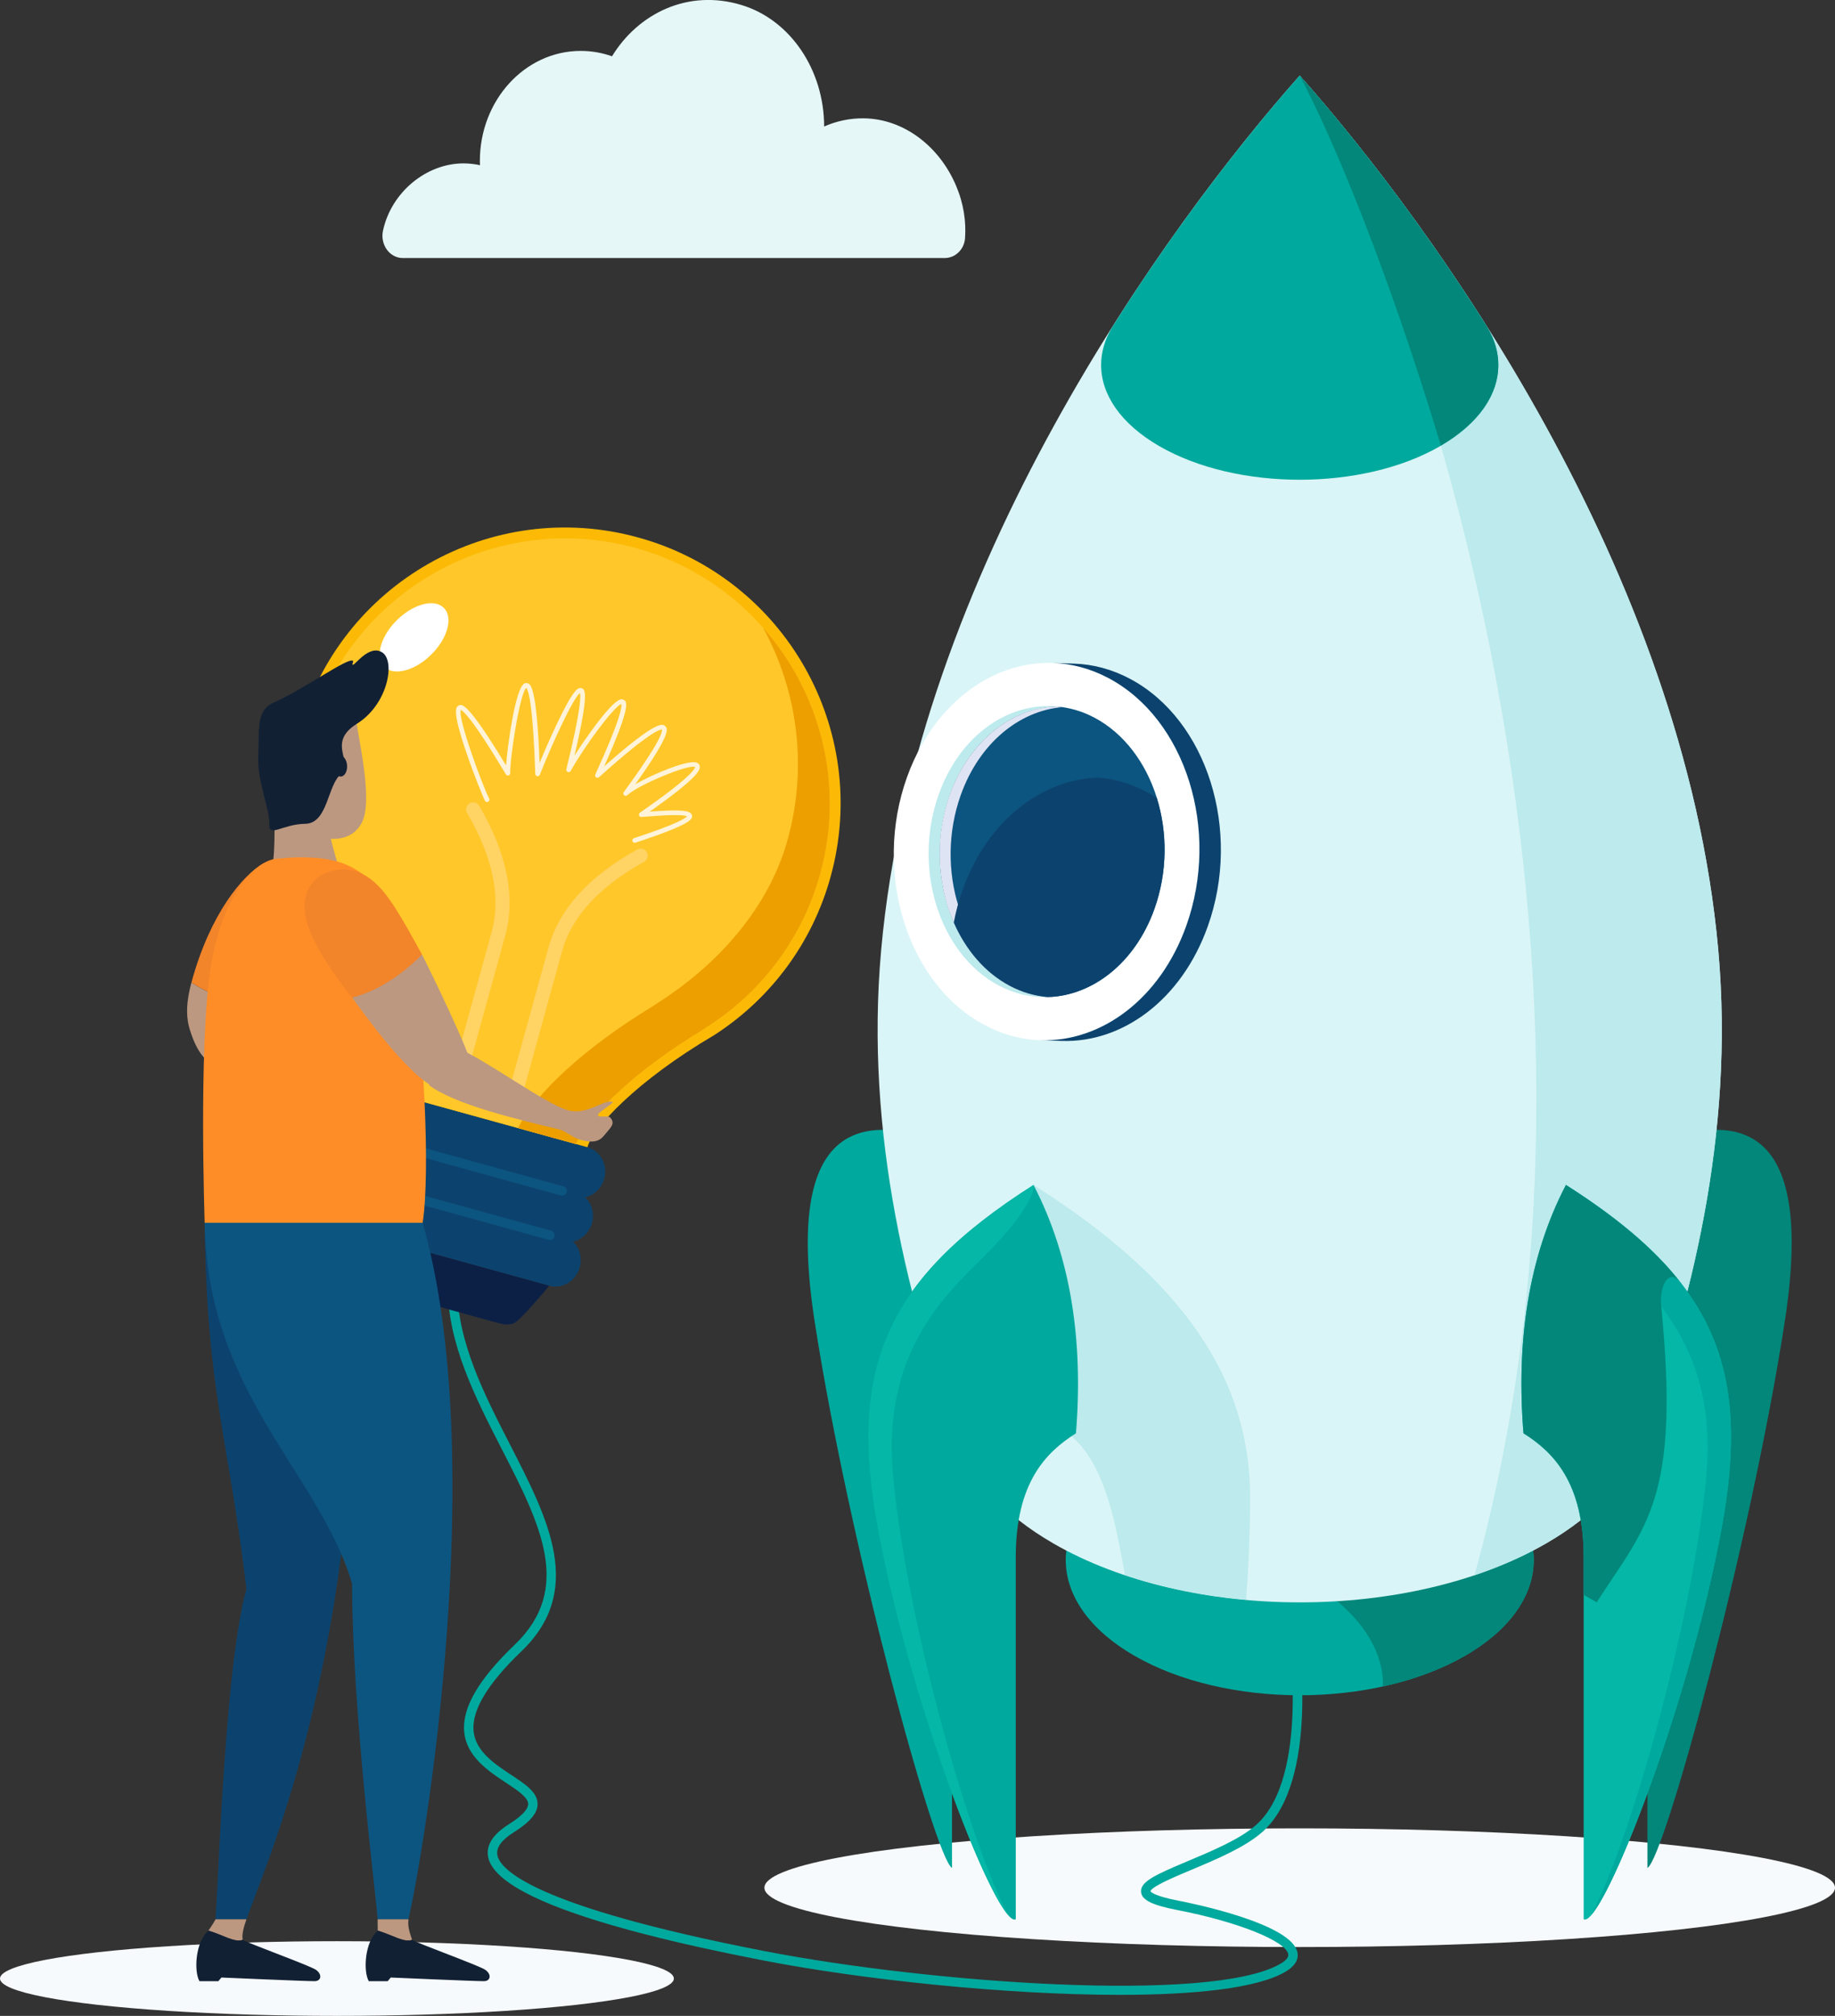 <?xml version="1.0" encoding="UTF-8"?>
<svg xmlns="http://www.w3.org/2000/svg" viewBox="0 0 940.55 1032.67">
  <rect x="0" y="0" width="940.55" height="1032.67" fill="#333333" stroke="none"/>
  <defs>
    <style>
      .cls-1 {
        fill: #f2842a;
      }

      .cls-2 {
        fill: #fff4d9;
      }

      .cls-3 {
        fill: #fff;
      }

      .cls-4 {
        fill: #122034;
      }

      .cls-5 {
        fill: #0c2046;
      }

      .cls-6, .cls-7 {
        fill: #bceaed;
      }

      .cls-8 {
        fill: #ff8d27;
      }

      .cls-9 {
        fill: #0c5580;
      }

      .cls-10 {
        fill: #ffc729;
      }

      .cls-11 {
        fill: #dfe4f4;
      }

      .cls-11, .cls-7 {
        mix-blend-mode: multiply;
      }

      .cls-12 {
        fill: #daf5f7;
      }

      .cls-13 {
        fill: #fcba06;
      }

      .cls-14 {
        fill: #bc9880;
      }

      .cls-15 {
        fill: none;
        isolation: isolate;
      }

      .cls-16 {
        fill: #ffd364;
      }

      .cls-17 {
        fill: #f7fafc;
      }

      .cls-18 {
        fill: #02877a;
      }

      .cls-19 {
        fill: #0c436e;
      }

      .cls-20 {
        fill: #04b7a6;
      }

      .cls-21 {
        fill: #ed9f00;
      }

      .cls-22 {
        fill: #00a99d;
      }

      .cls-23 {
        fill: #e6f7f8;
      }
    </style>
  </defs>
  <g class="cls-15">
    <g id="Calque_2" data-name="Calque 2">
      <g id="Shadows">
        <ellipse class="cls-17" cx="666.18" cy="967" rx="274.37" ry="30.4"/>
        <ellipse class="cls-17" cx="172.7" cy="1013.54" rx="172.7" ry="19.13"/>
      </g>
      <g id="Clouds">
        <path class="cls-23" d="m206.44,132.18c-6.74,0-11.67-6.87-10.13-14.03,4.26-19.77,22.3-34.45,41.22-34.45,2.91,0,5.75.33,8.49.93h0c-.02-.73-.06-1.43-.06-2.15,0-31.15,23.14-56.4,51.69-56.4,5.6,0,10.99.97,16.04,2.76,13.52-22.05,39-34.58,66.38-26.27,25.3,7.68,42.35,33.57,42.35,62.23h0c6.32-2.78,13.22-4.29,20.46-4.18,20.41.3,38.64,14.35,47.19,34.57,3.96,9.36,5.15,18.35,4.58,26.78-.39,5.81-5.02,10.2-10.35,10.2H206.44Z"/>
      </g>
      <g id="Wire">
        <path class="cls-22" d="m573.99,1021.89c-58.24,0-131.65-7.73-182.64-17.6-90.35-17.49-137.85-35.35-141.16-53.09-1.11-5.94,2.44-11.55,10.56-16.65,8.21-5.16,9.96-8.48,9.98-10.36.04-3.42-5.48-7.06-11.33-10.92-9.06-5.98-20.33-13.42-21.48-26.21-1.1-12.23,7.38-26.8,25.92-44.54,30.01-28.71,13.05-61.79-6.6-100.09-13.64-26.59-27.74-54.08-27.74-83.35h4.82c0,28.11,13.83,55.08,27.21,81.15,19.67,38.35,38.25,74.57,5.64,105.77-17.18,16.43-25.4,30.1-24.45,40.62.95,10.48,10.72,16.93,19.34,22.62,7.28,4.8,13.56,8.95,13.49,15-.05,4.6-3.94,9.17-12.23,14.39-6.28,3.94-9.1,7.87-8.39,11.68,1.32,7.07,17.35,26.01,137.34,49.24,83.77,16.22,228.19,26.83,263.81,6.55,2.11-1.2,4.56-3.04,4.24-4.97-1.12-6.79-26.16-16.77-57.02-22.72-12.67-2.45-18.01-5.09-18.43-9.11-.56-5.38,7.36-8.95,23.87-15.88,12.56-5.27,26.81-11.25,35.08-18.55,27.65-24.39,16.67-97.55,16.55-98.28l4.77-.74c.48,3.11,11.48,76.52-18.13,102.64-8.87,7.82-23.5,13.96-36.41,19.38-8.54,3.58-20.21,8.48-20.92,10.94.24.42,2.04,2.47,14.53,4.88,5.97,1.15,58.39,11.68,60.86,26.67.62,3.75-1.61,7.09-6.62,9.94-14.5,8.25-46.21,11.59-84.47,11.59Z"/>
      </g>
      <g id="Spaceship">
        <path class="cls-18" d="m814.67,602.14v140.64c15.56-8.21,29.74-9.36,29.74,28.64,0,33.11,0,185.47,0,185.47,8.8-5.08,52.74-165.84,70.37-279.72,15.56-100.48-20.27-121.13-100.12-75.02Z"/>
        <path class="cls-22" d="m517.71,602.14v140.64c-15.57-8.21-29.74-9.35-29.74,28.64,0,33.11,0,185.47,0,185.47-8.8-5.08-52.74-165.84-70.38-279.72-15.56-100.49,20.26-121.13,100.11-75.03Z"/>
        <g>
          <path class="cls-22" d="m581.38,750.21c23.42-13.52,54.12-20.28,84.81-20.28s61.4,6.76,84.82,20.28c23.42,13.51,35.13,31.24,35.13,48.97,0,17.72-11.71,35.44-35.13,48.96-23.42,13.53-54.12,20.28-84.81,20.28-30.69,0-61.4-6.76-84.81-20.28-23.42-13.52-35.13-31.24-35.13-48.96,0-17.73,11.71-35.45,35.13-48.97Z"/>
          <path class="cls-18" d="m751,750.22c-23.42-13.52-54.12-20.28-84.82-20.28s-61.4,6.76-84.81,20.28c-10.59,6.12-18.76,13.09-24.57,20.53,5.96,7.6,15.6,12.82,30.09,14.54,96.4,11.45,123.16,53.43,121.89,78.58,15.38-3.37,29.83-8.58,42.21-15.73,23.43-13.52,35.13-31.24,35.13-48.96,0-17.73-11.72-35.45-35.13-48.97Z"/>
          <path class="cls-12" d="m880.7,486.44c-17.58-194.56-146.87-371.54-214.52-447.72-67.64,76.18-196.93,253.16-214.51,447.72-8.65,95.75,14.71,182.93,39.66,252.31,0,0,.02,0,.03,0,6.82,19.02,22.98,37.13,48.53,51.89,34.87,20.13,80.58,30.19,126.29,30.2,45.71,0,91.41-10.07,126.29-30.21,25.56-14.75,41.7-32.87,48.53-51.89,0,0,.03,0,.04,0,24.94-69.37,48.3-156.55,39.65-252.3Z"/>
          <path class="cls-7" d="m640.73,766.91c0-59.35-32.69-110.39-110.99-159.9-12.09,40-2.89,77.44,9.54,122.92,17.1,6.71,27.66,25.44,34.69,62.77.66,3.46,1.57,8.32,2.66,14.1,19.44,6.52,40.48,10.75,62.08,12.68,1.27-17.66,2.02-35.46,2.02-52.58Z"/>
          <path class="cls-6" d="m755.77,806.93c13.11-4.39,25.48-9.82,36.71-16.3,25.56-14.75,41.7-32.87,48.53-51.89,0,0,.03,0,.04,0,24.94-69.37,48.3-156.55,39.65-252.3-17.58-194.56-146.87-371.54-214.52-447.72,49.79,93.38,181.33,437.25,89.59,768.21Z"/>
          <path class="cls-22" d="m666.18,38.72c-26.19,29.5-61.62,74.16-96.23,129.04v.02c-3.7,6.21-5.56,12.71-5.56,19.2,0,15.04,9.94,30.08,29.81,41.56,19.88,11.48,45.93,17.21,71.98,17.21,26.05,0,52.11-5.73,71.98-17.21,19.87-11.48,29.81-26.51,29.81-41.56,0-6.49-1.85-12.99-5.56-19.2v-.02c-34.61-54.89-70.04-99.54-96.23-129.04Z"/>
          <path class="cls-18" d="m767.98,186.98c0-6.49-1.85-12.99-5.56-19.2v-.02c-34.61-54.89-70.04-99.54-96.23-129.04,17.84,33.45,45.97,102.07,72.35,189.51,20.28-11.92,29.45-26.79,29.45-41.24Z"/>
        </g>
        <g>
          <path class="cls-20" d="m802.63,607.01c-19.27,37.06-25.54,80.23-21.75,127.21,15.56,9.77,30.85,25.46,30.85,63.46,0,33.11,0,185.47,0,185.47,8.8,5.08,52.74-104.95,70.37-198.46,15.56-82.51-2.18-128.6-79.47-177.68Z"/>
          <path class="cls-22" d="m828.48,644.07c20.07,19.86,51.21,49.21,46.3,109.59-5.46,67.12-36.41,183.05-59,227.18,14-16.37,50.6-112.78,66.33-196.14,15.56-82.51-2.18-128.6-79.47-177.68-.93,1.79,1.86,13.33,25.85,37.06Z"/>
          <path class="cls-18" d="m818.38,820.83c25.41-39.36,42.96-52.93,33.05-152.05-.89-8.91,3.22-19.2,9.48-12.36-13.49-17.1-32.58-33.09-58.28-49.41-19.27,37.06-25.54,80.23-21.75,127.21,15.56,9.77,30.85,25.46,30.85,63.46v19.3l6.65,3.84Z"/>
        </g>
        <g>
          <path class="cls-22" d="m529.74,607.02c19.28,37.06,25.55,80.24,21.75,127.22-15.56,9.76-30.84,25.46-30.85,63.45,0,33.11,0,185.47,0,185.47-8.79,5.08-52.73-104.95-70.37-198.46-15.56-82.52,2.17-128.61,79.46-177.68Z"/>
          <path class="cls-20" d="m503.9,644.08c-20.07,19.85-51.21,49.22-46.3,109.59,5.47,67.13,36.41,183.05,59,227.18-14-16.37-50.6-112.78-66.33-196.14-15.56-82.52,2.17-128.61,79.47-177.68.93,1.79-1.86,13.33-25.85,37.06Z"/>
        </g>
        <g>
          <path class="cls-3" d="m568.25,347.4c39.53,21.02,57.34,77.85,39.78,126.9-17.56,49.05-63.86,71.79-103.38,50.78-39.53-21.02-57.34-77.84-39.78-126.9,17.56-49.05,63.86-71.79,103.38-50.78Z"/>
          <path class="cls-9" d="m591.71,465.62c13.56-37.87-.2-81.74-30.7-97.96-6.33-3.37-12.89-5.2-19.43-5.78-22.97.64-44.81,17.41-54.74,45.16-13.56,37.87.19,81.74,30.71,97.96,6.33,3.37,12.89,5.21,19.43,5.78,22.97-.65,44.81-17.41,54.74-45.16Z"/>
          <path class="cls-19" d="m579.24,347.75c-9.35-4.97-19.08-7.5-28.72-7.8l-10.99-.35c9.64.31,19.37,2.83,28.72,7.8,39.53,21.02,57.34,77.85,39.78,126.9-13.4,37.44-43.55,59.56-74.65,58.58l10.98.35c31.1.98,61.26-21.13,74.66-58.58,17.56-49.05-.25-105.88-39.78-126.9Z"/>
          <path class="cls-6" d="m486.83,407.04c9.93-27.74,31.78-44.51,54.74-45.16-24.96-2.2-49.64,14.97-60.38,44.98-13.56,37.86.19,81.74,30.71,97.96,8.16,4.33,16.68,6.19,25.06,5.96-6.54-.58-13.1-2.42-19.43-5.78-30.51-16.22-44.27-60.09-30.71-97.96Z"/>
          <path class="cls-11" d="m522.69,507.37c3.09,1.23,6.22,2.14,9.35,2.73.01,0,.02,0,.04,0,1.63.31,3.26.53,4.89.67.95-.03,1.9-.12,2.85-.2-5.61-.81-11.2-2.51-16.64-5.4-30.51-16.23-44.26-60.1-30.71-97.96,9.52-26.59,29.99-43.06,51.9-44.95-.85-.12-1.71-.27-2.56-.35-.95.03-1.9.08-2.84.15-.43.04-.86.05-1.29.1-1.2.13-2.4.33-3.59.54-.29.05-.58.08-.87.14-1.49.3-2.96.65-4.42,1.09-.16.05-.31.11-.46.16-1.28.39-2.55.82-3.81,1.32-.51.2-1,.43-1.51.65-.9.38-1.8.76-2.68,1.2-.57.28-1.13.6-1.7.9-.79.42-1.59.85-2.37,1.32-.59.35-1.16.73-1.75,1.11-.73.48-1.47.96-2.19,1.47-.58.42-1.16.85-1.73,1.3-.69.53-1.38,1.07-2.05,1.63-.56.48-1.12.97-1.67,1.46-.67.6-1.31,1.2-1.95,1.82-.54.52-1.07,1.06-1.59,1.61-.62.65-1.25,1.33-1.85,2.02-.5.57-1,1.14-1.49,1.73-.6.73-1.18,1.48-1.76,2.24-.46.6-.92,1.21-1.37,1.83-.57.81-1.12,1.65-1.67,2.48-.41.63-.83,1.25-1.23,1.91-.55.91-1.07,1.85-1.6,2.8-.35.63-.71,1.25-1.04,1.89-.56,1.07-1.08,2.18-1.6,3.31-.26.56-.54,1.11-.79,1.69-.74,1.71-1.45,3.47-2.09,5.27-2.54,7.1-4.13,14.41-4.82,21.71-.23,2.43-.36,4.87-.4,7.29-.08,5.3.35,10.53,1.16,15.65.68,4.25,1.62,8.43,2.88,12.45,1.01,3.23,2.27,6.33,3.64,9.36,4.27,9.42,10.18,17.78,17.6,24.2,3.28,2.82,6.82,5.28,10.64,7.31,1.44.77,2.89,1.44,4.35,2.04.27.11.54.22.8.33Z"/>
          <path class="cls-19" d="m563.03,398.33c-29.21.82-57,22.14-69.63,57.43-1.98,5.52-3.45,11.16-4.53,16.82,6.12,13.99,15.9,25.64,28.65,32.41,6.33,3.37,12.89,5.21,19.43,5.78,22.97-.65,44.81-17.41,54.74-45.16,6.74-18.82,6.72-39.12,1.26-56.77-1.71-1.1-3.42-2.22-5.22-3.18-8.06-4.28-16.4-6.61-24.71-7.34Z"/>
        </g>
      </g>
      <g id="Light_bulb" data-name="Light bulb">
        <g>
          <path class="cls-19" d="m303.43,626.51c1.37-4.96-.14-9.99-3.48-13.18,4.51-1.03,8.38-4.58,9.75-9.53,1.95-7.05-1.91-14.26-8.61-16.11l-111.72-30.82c-6.7-1.85-13.7,2.37-15.65,9.42-1.37,4.96.14,9.99,3.48,13.18-4.51,1.03-8.38,4.58-9.75,9.53-1.37,4.96.14,9.99,3.48,13.18-4.51,1.03-8.38,4.58-9.75,9.53-1.94,7.05,1.91,14.26,8.61,16.11l111.72,30.82c6.7,1.85,13.7-2.37,15.65-9.42,1.37-4.96-.14-9.99-3.48-13.18,4.51-1.03,8.38-4.58,9.75-9.53Z"/>
          <path class="cls-5" d="m225.65,643.24l-55.86-15.41s3.56,23.47,5.87,26.03c2.31,2.55,4.09,3.05,8.77,4.33,4.67,1.29,34.47,9.51,34.47,9.51,0,0,29.8,8.22,34.47,9.51,4.67,1.29,6.45,1.78,9.75.77,3.29-1.01,18.39-19.34,18.39-19.34l-55.86-15.41Z"/>
          <path class="cls-9" d="m288.12,612.48c-.21,0-.43-.03-.64-.09l-99.09-27.34c-1.28-.35-2.04-1.68-1.68-2.97.35-1.28,1.67-2.04,2.97-1.68l99.09,27.34c1.28.35,2.04,1.68,1.68,2.97-.29,1.07-1.26,1.77-2.32,1.77Z"/>
          <path class="cls-9" d="m281.85,635.2c-.21,0-.43-.03-.64-.09l-99.09-27.34c-1.28-.35-2.04-1.68-1.68-2.97.35-1.28,1.68-2.04,2.97-1.68l99.09,27.34c1.28.35,2.04,1.68,1.68,2.97-.29,1.07-1.26,1.77-2.32,1.77Z"/>
        </g>
        <g>
          <path class="cls-13" d="m425.75,449.07c20.75-75.2-23.4-152.98-98.6-173.73-75.2-20.75-152.98,23.4-173.73,98.6-9.37,33.95-5.5,68.42,8.47,97.93.17.36,1.01,1.82,1.24,2.23,22.26,40.56,28.93,73.03,26.25,82.76l55.86,15.41,55.86,15.41c2.68-9.71,25.11-34.01,64.89-57.38.47-.28,1.75-1.14,1.98-1.29,27.27-18.17,48.39-45.87,57.79-79.94Z"/>
          <path class="cls-10" d="m195.28,558.49c1.76-19.79-7.62-49.24-25.3-82.6l-2.59-5.36c-14.32-29.61-17.38-63.39-8.63-95.12,19.9-72.14,94.78-114.63,166.91-94.73,72.14,19.9,114.63,94.78,94.73,166.91-8.75,31.73-28.71,59.16-56.18,77.24l-4.99,3.28c-32.27,19.57-55.83,41.54-64.06,57.93l-99.9-27.56Z"/>
          <path class="cls-21" d="m391.14,321.55c17.47,32.05,23.04,70.64,12.59,108.52-9.41,34.1-34.48,62.58-64.01,82.01l-5.36,3.53c-34.68,21.03-60,44.65-68.84,62.26l29.67,8.19c8.23-16.39,31.78-38.36,64.06-57.93l4.99-3.28c27.47-18.08,47.43-45.51,56.18-77.24,12.65-45.85.08-92.8-29.27-126.05Z"/>
          <path class="cls-3" d="m203.48,317.62c-8.45,8.32-11.38,19.05-6.54,23.95,4.83,4.9,15.6,2.13,24.05-6.19,8.45-8.32,11.38-19.05,6.54-23.95-4.83-4.9-15.6-2.13-24.05,6.19Z"/>
        </g>
        <g>
          <path class="cls-16" d="m236.41,561.06l-6.97-1.92,22.57-81.79c4.88-17.7.64-38.18-12.61-60.89-1.01-1.72-.43-3.94,1.3-4.95,1.72-1.01,3.94-.43,4.95,1.3,14.27,24.45,18.75,46.81,13.33,66.46l-22.57,81.79Z"/>
          <path class="cls-16" d="m265.52,569.09l-6.97-1.92,22.57-81.79c5.42-19.65,20.74-36.54,45.52-50.22,1.75-.96,3.95-.33,4.91,1.42.96,1.75.33,3.95-1.42,4.91-23.02,12.7-37.16,28.11-42.04,45.81l-22.57,81.79Z"/>
          <path class="cls-2" d="m325.32,431.72c-.51,0-.98-.32-1.15-.83-.21-.63.14-1.31.77-1.52,22.04-7.23,26.39-10.2,27.21-11.2-2.52-1.31-16.36-.21-21.02.16-.89.07-1.69.13-2.36.18-.57.04-1.04-.29-1.22-.8-.18-.51,0-1.08.45-1.39,26.04-18.01,28.18-22.51,28.27-23.41-3.1-1.64-29.31,9.22-34.74,14.44-.45.43-1.16.45-1.63.04-.47-.41-.55-1.12-.18-1.62,18.96-25.88,19.84-31.01,19.55-32.01-.89-.15-5.98.81-32.23,24.37-.43.38-1.06.41-1.52.07-.46-.34-.62-.95-.38-1.47,13.13-28.73,13.67-34.78,13.33-36.04-3.59.91-19.09,21.85-25.95,34.24-.29.53-.93.76-1.49.54-.56-.22-.88-.82-.73-1.41,7.49-30.55,7.42-37.47,6.97-39.03-3.47,2.42-14.19,25.84-20.58,41.84-.21.53-.77.84-1.33.74-.56-.1-.98-.58-1-1.15-1.19-36.9-3.67-43.1-4.6-44.09-3.35,2.72-8.52,36.72-8.22,43.63.02.55-.33,1.05-.86,1.21-.52.16-1.1-.06-1.38-.54-17.05-28.51-21.86-32.54-23.11-32.99-1.69,4.36,11.61,39.96,14.52,45.38.31.59.09,1.32-.49,1.63-.59.32-1.32.09-1.63-.49-1.05-1.97-5.55-12.98-9.44-24.34-7.67-22.39-5.38-23.68-4.15-24.38,1.64-.93,4.37-2.46,24.36,30.59.93-11.01,4.74-38.97,9.27-41.84.68-.43,1.45-.47,2.13-.11,1.32.7,4.32,2.29,5.82,40.67,2.25-5.4,5.55-13.03,8.89-20.05,8.46-17.8,10.87-18.76,12.62-18.19,1.68.54,4.16,1.33-3.62,34.49,3.15-4.95,7.09-10.65,10.68-15.43,11.15-14.82,13.4-13.69,14.48-13.14,1.64.82,4.32,2.18-9.95,34.09,27.35-24.12,29.95-21.76,31.23-20.61,1.3,1.17,3.65,3.3-15.26,29.75,9.7-5.5,27.04-12.58,31.41-11.05,1.24.43,1.54,1.34,1.61,1.85.2,1.46.65,4.78-25.66,23.27,16-1.2,21.14-.72,21.66,1.9.34,1.68.84,4.21-28.97,14-.12.04-.25.06-.38.06Z"/>
        </g>
      </g>
      <g id="Man">
        <g>
          <path class="cls-19" d="m104.91,626.4c1.08,87.01,11.82,107.59,21.4,187.54-10.51,37.47-13.93,138.74-15.81,169.26h15.81c15.49-42.31,61.36-146.31,57.29-356.79h-78.69Z"/>
          <path class="cls-14" d="m106.82,988.98c1.55-2.02,3.68-5.78,3.68-5.78h15.81c-1.55,4.47-2.48,8.27-1.87,10.51-4.11,1.58-10.12-2.5-17.61-4.73Z"/>
          <path class="cls-4" d="m106.82,988.98c7.5,2.24,13.5,6.31,17.61,4.73,2.17,1.58,34.22,13.11,37.48,15.34,3.34,2.29,2.85,5.83-.69,5.83-5.17,0-47.71-1.87-47.71-1.87-.86.93-1.56,1.87-1.56,1.87h-9.72c-2.9-5.03-2.12-20.11,4.59-25.9Z"/>
        </g>
        <g>
          <path class="cls-14" d="m182.89,370.8c1.31,10.13,8.38,40.06,2.44,50.87-4.87,8.87-14.89,10.37-31.03,4.88-16.14-5.48-16.8-34.8-18.92-43.26-3.35-13.4,44.77-33.81,47.51-12.49Z"/>
          <path class="cls-14" d="m168.79,426c.9,5.15,3.92,15.3,3.92,15.3-2.23,3.01-16.72,7.88-32.61-1.13,1.15-9.46.39-31.39.39-31.39l28.31,17.23Z"/>
        </g>
        <g>
          <path class="cls-14" d="m97.22,527.19c7.69,25.44,20.35,17.64,20.35,17.64l5.5-32.01c-11.22-1.9-18.32-5.05-24.94-9.55-3.34,12.31-2.32,19.25-.91,23.93Z"/>
          <path class="cls-1" d="m98.13,503.26c6.62,4.5,13.72,7.66,24.94,9.55l12.14-70.68c-10.69,6.05-27.47,25.71-37.08,61.13Z"/>
          <path class="cls-8" d="m140.09,440.16c-9.48,2.06-26.72,17.65-32.46,57.83-5.75,40.17-2.72,128.41-2.72,128.41h111.71c3.98-24.25.9-99.09-7.25-136.75-4.38-20.23-14.46-39.14-31.73-46.64-14.87-6.45-37.55-2.85-37.55-2.85Z"/>
        </g>
        <g>
          <path class="cls-9" d="m104.91,626.4c1.08,87.01,59.23,128.82,75.57,184.93,0,63.68,12.02,157.9,13.09,171.86h15.8c8.59-37.59,41.59-236.46,7.26-356.79h-111.71Z"/>
          <path class="cls-14" d="m193.61,988.98c-.04-2.62-.04-5.78-.04-5.78h15.8c-.59,4.47,1.25,8.27,1.86,10.51-4.11,1.58-10.12-2.5-17.62-4.73Z"/>
          <path class="cls-4" d="m193.61,988.98c7.49,2.24,13.51,6.31,17.62,4.73,2.17,1.58,34.22,13.11,37.48,15.34,3.34,2.29,2.84,5.83-.69,5.83-5.17,0-47.72-1.87-47.72-1.87-.86.93-1.56,1.87-1.56,1.87h-9.72c-2.9-5.03-2.12-20.11,4.59-25.9Z"/>
        </g>
        <g>
          <path class="cls-14" d="m180.48,511.02c6.59,8.87,32.57,45.61,46.64,47.56,8.49,1.17,16.27-2.36,15.33-10.37-.94-8.02-22.6-52.37-26.17-59.26-6.9.7-35.8,22.07-35.8,22.07Z"/>
          <path class="cls-1" d="m216.28,488.96c-4.95-8.93-9.59-17.64-14.82-25.52-6.01-9.07-13.87-17.92-25.11-18.09-11.24-.17-24.57,8.07-18.86,27.76,2.52,8.67,11.23,23.45,22.99,37.92,16.32-4.24,29.12-15.18,35.8-22.07Z"/>
        </g>
        <g>
          <path class="cls-4" d="m140.09,360.01c16.66-7.5,38.45-23.54,40.83-21.46.44.38-.62,1.52-.11,1.98.83.75,8.51-10.83,15.23-6.23,6.72,4.6,2.72,26.65-13.15,36.49-15.86,9.84-1,20.26-8.08,25.76-7.09,5.5-6.6,25.29-18.42,25.46-11.82.18-18.72,7.43-18.37,0,.35-7.43-6.37-22.18-5.66-34.79.71-12.61-1.51-23.07,7.73-27.23Z"/>
          <path class="cls-4" d="m170.99,392.58c-.14-2.97,1.3-5.46,3.21-5.55,1.91-.09,3.57,2.25,3.71,5.23.14,2.97-1.3,5.46-3.21,5.54-1.92.09-3.57-2.25-3.71-5.22Z"/>
        </g>
        <path class="cls-14" d="m236.3,537.76c13.25,5.68,43.4,27.75,54.73,31.01,9.71,2.79,18.51-5.74,22.96-4.31,1.07.34-7.03,5.09-7.43,6.52-.54,1.95,5.02.26,6.06,1.36,3.12,3.31.37,5.15-2.91,9.26-2.12,2.65-5.11,4.31-12.43,2.23-3.35-.95-7.94-4.61-10.36-5.19-23.2-5.57-53.93-12.97-67-22.73,4.93-11.09,16.39-18.15,16.39-18.15Z"/>
      </g>
    </g>
  </g>
</svg>